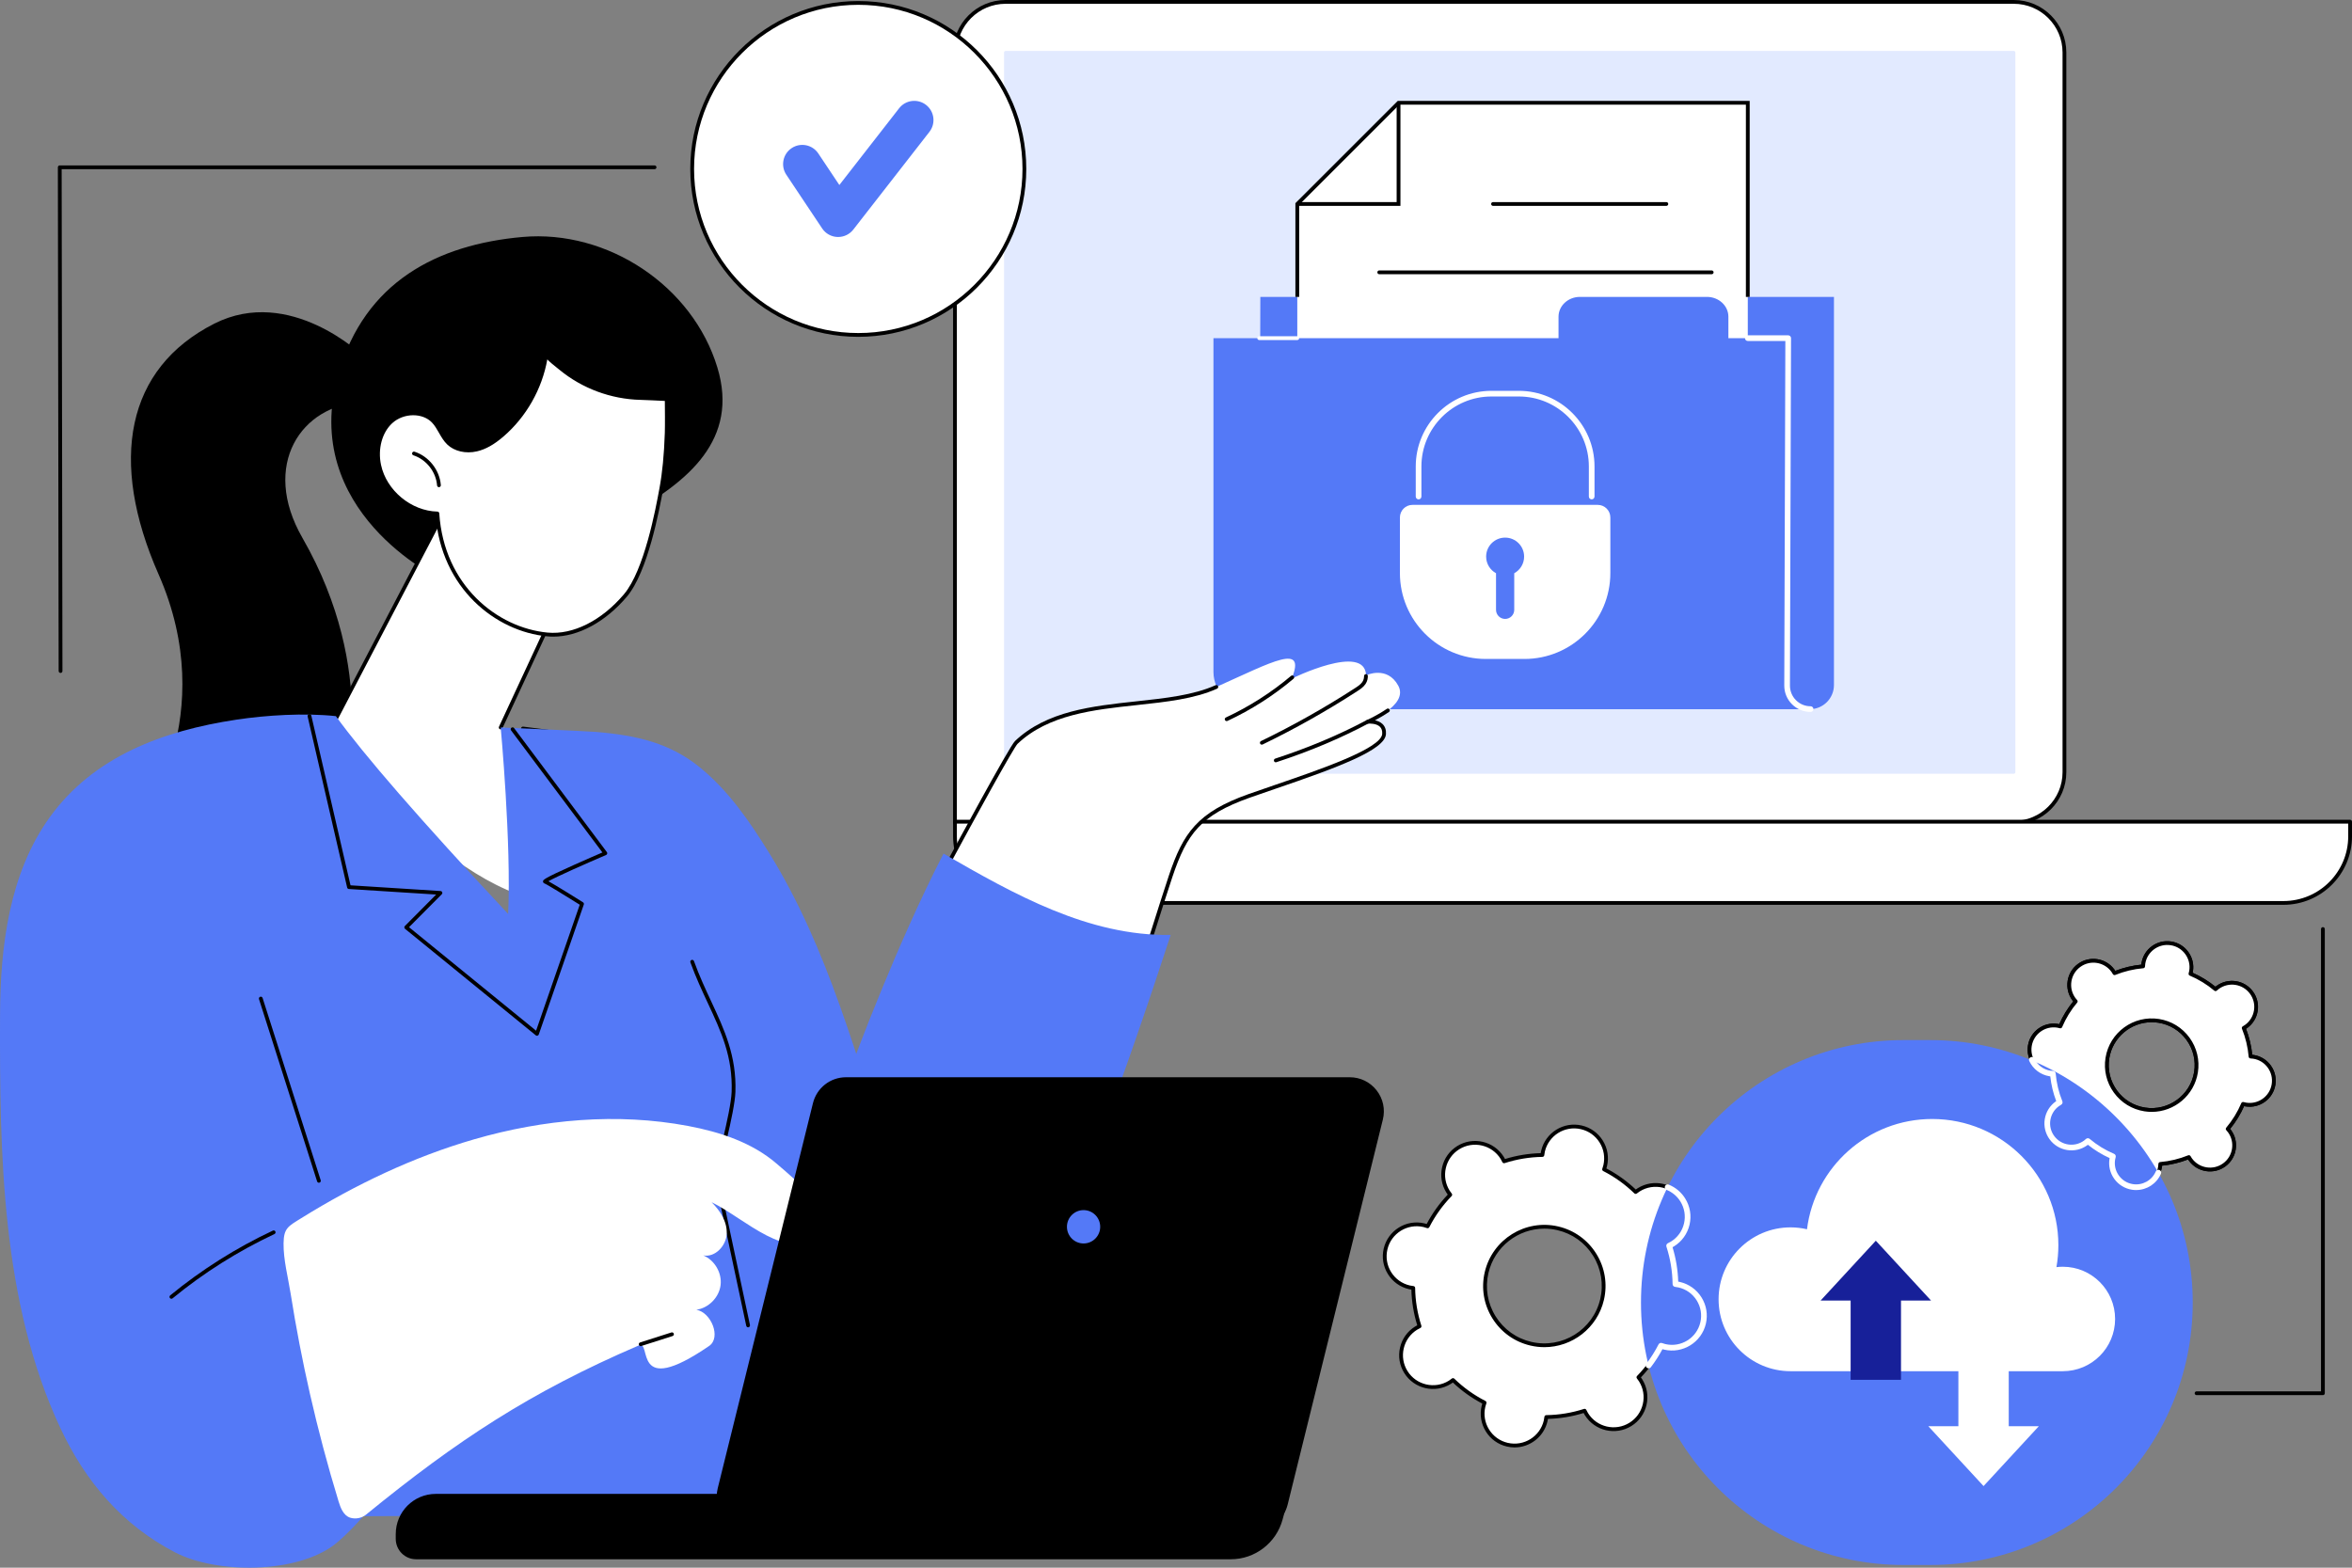 <svg width="321" height="214" viewBox="0 0 321 214" fill="none" xmlns="http://www.w3.org/2000/svg">
<rect x="0" y="0" width="321" height="214" fill="#808080" stroke="none"/>
<g clip-path="url(#clip0_2891_31667)">
<path d="M130.334 112.316V7.16C130.334 3.348 133.43 0.257 137.25 0.257H274.838C278.658 0.257 281.754 3.348 281.754 7.16V105.414C281.754 109.226 278.658 112.317 274.838 112.317H130.334V112.316Z" fill="white"/>
<path d="M274.838 112.575C274.696 112.575 274.58 112.459 274.58 112.316C274.58 112.173 274.696 112.058 274.838 112.058C278.509 112.058 281.496 109.077 281.496 105.413V7.16C281.496 3.497 278.509 0.516 274.838 0.516H137.25C133.579 0.516 130.592 3.497 130.592 7.16V112.316C130.592 112.459 130.476 112.575 130.334 112.575C130.191 112.575 130.075 112.459 130.075 112.316V7.16C130.075 3.212 133.294 0 137.249 0H274.837C278.793 0 282.011 3.212 282.011 7.16V105.414C282.011 109.362 278.792 112.575 274.837 112.575H274.838Z" fill="black"/>
<path d="M137.25 6.95H274.838C274.958 6.95 275.055 7.045 275.055 7.161V105.415C275.055 105.531 274.958 105.625 274.838 105.625H137.802C137.378 105.625 137.033 105.284 137.033 104.864V7.161C137.033 7.045 137.13 6.95 137.25 6.95Z" fill="#E2EAFF"/>
<path d="M311.646 123.257L139.431 123.257C134.41 123.257 130.334 119.18 130.334 114.16V112.167L320.742 112.167V114.16C320.742 119.18 316.665 123.257 311.645 123.257H311.646Z" fill="white"/>
<path d="M311.646 123.514H139.431C134.272 123.514 130.077 119.318 130.077 114.159V112.167C130.077 112.024 130.192 111.908 130.335 111.908H320.743C320.885 111.908 321.001 112.024 321.001 112.167V114.159C321.001 119.318 316.805 123.513 311.647 123.513L311.646 123.514ZM130.592 112.425V114.159C130.592 119.033 134.558 122.998 139.431 122.998H311.646C316.52 122.998 320.484 119.032 320.484 114.159V112.425H130.592Z" fill="black"/>
<path d="M172.011 40.528L171.856 91.726C171.856 94.531 174.318 96.806 177.354 96.806H247.003C248.821 96.806 250.296 95.332 250.296 93.514V40.528H172.011Z" fill="#5479F7"/>
<path d="M190.872 14.031L177.054 27.844V59.018H238.538V14.031H190.872Z" fill="white"/>
<path d="M238.796 59.276H176.796V46.161H177.313V58.76H238.28V46.161H238.796V59.276Z" fill="black"/>
<path d="M238.796 40.528H238.28V14.29H190.979L177.313 27.951V40.528H176.796V27.737L190.766 13.773H238.796V40.528Z" fill="black"/>
<path d="M191.131 28.102H177.054V27.586H190.614V14.031H191.131V28.102Z" fill="black"/>
<path d="M227.423 28.102H203.768C203.626 28.102 203.51 27.986 203.51 27.843C203.51 27.701 203.626 27.585 203.768 27.585H227.423C227.566 27.585 227.682 27.701 227.682 27.843C227.682 27.986 227.566 28.102 227.423 28.102Z" fill="black"/>
<path d="M233.612 37.433H188.239C188.096 37.433 187.98 37.317 187.98 37.175C187.98 37.032 188.096 36.916 188.239 36.916H233.612C233.755 36.916 233.87 37.032 233.87 37.175C233.87 37.317 233.755 37.433 233.612 37.433Z" fill="black"/>
<path d="M235.89 46.161V43.232C235.89 41.739 234.58 40.528 232.964 40.528H215.632C214.016 40.528 212.706 41.739 212.706 43.231V46.16H165.612V91.726C165.612 94.531 168.073 96.806 171.109 96.806L247.109 96.796C245.339 96.796 243.903 95.361 243.904 93.591V93.501L244.052 46.16H235.891L235.89 46.161Z" fill="#5479F7"/>
<path d="M247.109 97.184C246.149 97.184 245.248 96.809 244.568 96.131C243.89 95.453 243.516 94.55 243.517 93.59V93.501L243.664 46.548H238.539C238.325 46.548 238.152 46.374 238.152 46.16C238.152 45.947 238.325 45.773 238.539 45.773H244.052C244.155 45.773 244.254 45.814 244.326 45.887C244.399 45.959 244.44 46.059 244.44 46.162L244.291 93.591C244.291 94.344 244.583 95.052 245.115 95.584C245.648 96.116 246.356 96.41 247.109 96.41C247.323 96.41 247.496 96.583 247.496 96.797C247.496 97.011 247.323 97.184 247.109 97.184Z" fill="white"/>
<path d="M177.054 46.418H171.855C171.712 46.418 171.597 46.303 171.597 46.16C171.597 46.017 171.712 45.901 171.855 45.901H177.054C177.197 45.901 177.313 46.017 177.313 46.16C177.313 46.303 177.197 46.418 177.054 46.418Z" fill="white"/>
<path d="M217.233 68.168C217.019 68.168 216.846 67.995 216.846 67.781V63.674C216.846 58.408 212.56 54.124 207.291 54.124H203.549C198.28 54.124 193.994 58.408 193.994 63.674V67.781C193.994 67.995 193.821 68.168 193.607 68.168C193.393 68.168 193.22 67.995 193.22 67.781V63.674C193.22 57.982 197.854 53.35 203.549 53.35H207.291C212.986 53.35 217.619 57.982 217.619 63.674V67.781C217.619 67.995 217.446 68.168 217.232 68.168H217.233Z" fill="white"/>
<path d="M218.06 68.919H192.779C191.83 68.919 191.059 69.688 191.059 70.639V78.225C191.059 84.701 196.311 89.952 202.791 89.952H208.048C214.527 89.952 219.78 84.701 219.78 78.225V70.639C219.78 69.69 219.009 68.919 218.06 68.919Z" fill="white"/>
<path d="M208.011 75.978C208.011 74.548 206.851 73.388 205.42 73.388C203.988 73.388 202.828 74.548 202.828 75.978C202.828 76.958 203.373 77.811 204.177 78.251V83.245C204.177 83.931 204.733 84.487 205.42 84.487C206.106 84.487 206.663 83.93 206.663 83.245V78.251C207.466 77.811 208.011 76.958 208.011 75.978Z" fill="#5479F7"/>
<path d="M49.481 48.521C49.481 48.521 39.568 38.96 29.255 44.176C17.199 50.273 14.815 62.903 21.64 78.394C30.165 97.744 19.242 112.402 19.242 112.402L46.909 107.23C46.909 107.23 51.823 91.797 41.266 73.406C35.57 63.483 41.108 55.252 49.48 54.889V48.521H49.481Z" fill="black"/>
<path d="M85.857 70.223C93.882 65.757 100.888 60.023 97.909 50.173C94.536 39.018 82.913 31.314 71.3 32.35C59.688 33.386 49.795 38.461 46.18 51.029C40.776 69.822 59.908 78.937 59.908 78.937C59.908 78.937 80.567 73.167 85.856 70.223H85.857Z" fill="black"/>
<path d="M62.98 65.311L44.75 100.211C44.75 100.211 62.968 124.173 77.62 123.229C92.273 122.284 89.542 105.705 78.624 100.557L68.336 99.306L80.759 72.569L62.981 65.311H62.98Z" fill="white"/>
<path d="M78.72 100.641C78.71 100.641 78.698 100.641 78.688 100.638L71.337 99.702C71.195 99.684 71.096 99.554 71.113 99.413C71.132 99.271 71.261 99.172 71.402 99.189L78.753 100.126C78.895 100.144 78.994 100.274 78.977 100.415C78.96 100.545 78.849 100.641 78.72 100.641Z" fill="black"/>
<path d="M44.749 100.469C44.709 100.469 44.668 100.459 44.63 100.439C44.503 100.374 44.454 100.217 44.521 100.091L62.751 65.19C62.813 65.072 62.953 65.021 63.077 65.071L80.855 72.329C80.92 72.356 80.972 72.408 80.997 72.474C81.023 72.54 81.021 72.614 80.991 72.678L68.569 99.415C68.509 99.544 68.355 99.6 68.226 99.54C68.096 99.481 68.041 99.327 68.101 99.198L80.409 72.706L63.099 65.638L44.978 100.331C44.932 100.418 44.843 100.47 44.749 100.47V100.469Z" fill="black"/>
<path d="M90.253 66.727C89.511 70.749 87.996 78.169 85.352 81.291C82.708 84.412 78.792 86.991 74.718 86.611C67.742 85.96 60.341 80.017 59.695 70.094C55.987 70.011 52.523 67.143 51.75 63.516C51.305 61.424 51.774 59.045 53.343 57.589C54.912 56.135 57.653 55.951 59.136 57.493C59.982 58.373 60.336 59.644 61.217 60.487C62.199 61.427 63.706 61.666 65.031 61.359C66.356 61.053 67.522 60.27 68.552 59.382C71.795 56.588 73.97 52.583 74.548 48.343C74.493 48.744 76.239 50.043 76.543 50.294C77.308 50.925 78.127 51.489 78.988 51.978C80.686 52.946 82.546 53.632 84.463 54.004C85.436 54.193 86.426 54.302 87.417 54.324C88.204 54.342 90.995 54.484 90.995 54.484C90.995 54.484 91.034 57.863 90.993 59.094C90.907 61.651 90.719 64.208 90.254 66.726L90.253 66.727Z" fill="white"/>
<path d="M75.493 86.905C75.224 86.905 74.958 86.893 74.693 86.867C67.665 86.211 60.211 80.329 59.454 70.343C55.741 70.143 52.274 67.211 51.499 63.571C50.991 61.191 51.631 58.826 53.167 57.402C54.924 55.773 57.8 55.733 59.322 57.317C59.751 57.762 60.056 58.299 60.352 58.817C60.667 59.369 60.965 59.892 61.395 60.303C62.245 61.116 63.616 61.425 64.974 61.111C66.074 60.856 67.158 60.246 68.384 59.19C71.571 56.444 73.725 52.479 74.292 48.311C74.311 48.17 74.443 48.072 74.582 48.09C74.716 48.109 74.812 48.227 74.805 48.359C74.846 48.503 75.178 48.895 76.496 49.931C76.59 50.005 76.662 50.062 76.706 50.098C77.449 50.712 78.261 51.27 79.115 51.756C80.791 52.712 82.606 53.383 84.511 53.754C85.476 53.941 86.456 54.047 87.422 54.069C88.204 54.087 90.892 54.224 91.006 54.23C91.142 54.236 91.249 54.348 91.251 54.484C91.251 54.518 91.29 57.884 91.249 59.106C91.147 62.148 90.91 64.586 90.506 66.776C89.99 69.569 88.422 78.067 85.547 81.459C82.619 84.916 78.917 86.906 75.492 86.906L75.493 86.905ZM56.401 56.682C55.372 56.682 54.305 57.05 53.518 57.78C52.136 59.062 51.541 61.293 52.003 63.463C52.746 66.957 56.128 69.756 59.701 69.836C59.834 69.84 59.944 69.944 59.952 70.077C60.592 79.916 67.876 85.713 74.741 86.354C78.21 86.678 82.106 84.723 85.154 81.123C87.94 77.835 89.49 69.439 89.998 66.68C90.398 64.516 90.632 62.102 90.734 59.086C90.769 58.066 90.746 55.528 90.737 54.731C90.041 54.696 88.049 54.598 87.41 54.584C86.415 54.562 85.407 54.452 84.413 54.259C82.453 53.879 80.584 53.186 78.858 52.204C77.979 51.703 77.144 51.128 76.377 50.496C76.335 50.461 76.266 50.407 76.177 50.337C75.469 49.78 74.993 49.374 74.696 49.061C73.981 53.1 71.828 56.903 68.721 59.581C67.43 60.694 66.275 61.34 65.09 61.614C63.565 61.967 62.012 61.608 61.039 60.676C60.555 60.213 60.224 59.633 59.904 59.073C59.611 58.56 59.335 58.075 58.95 57.675C58.313 57.011 57.374 56.683 56.401 56.683V56.682Z" fill="black"/>
<path d="M59.908 66.502C59.775 66.502 59.661 66.399 59.651 66.264C59.512 64.415 58.182 62.723 56.417 62.151C56.282 62.106 56.208 61.962 56.251 61.826C56.296 61.69 56.441 61.617 56.576 61.66C58.535 62.295 60.011 64.173 60.165 66.225C60.176 66.368 60.069 66.491 59.928 66.502C59.921 66.502 59.915 66.502 59.908 66.502Z" fill="black"/>
<path d="M190.832 93.594C189.316 90.811 186.44 92.182 186.44 92.182C186.283 87.713 176.293 92.636 176.293 92.636C178.287 87.72 173.714 90.317 166.004 93.773C158.294 97.227 146.419 94.167 139.33 100.901C136.052 104.015 129.05 119.119 129.05 119.119L99.508 182.134C115.999 202.219 135.555 192.371 144.526 167.983C151.995 147.676 158.445 123.553 159.77 119.606C161.81 113.532 163.85 111.004 170.468 108.649C177.086 106.293 189.007 102.819 188.898 100.203C188.817 98.26 186.44 98.612 186.44 98.612C186.44 98.612 192.349 96.377 190.832 93.594Z" fill="white"/>
<path d="M155.565 133.094C155.539 133.094 155.514 133.091 155.489 133.082C155.353 133.04 155.277 132.895 155.319 132.76C155.349 132.667 158.216 123.428 159.527 119.523C161.478 113.712 163.416 110.884 170.383 108.405C171.443 108.027 172.627 107.622 173.879 107.194C180.051 105.083 188.505 102.192 188.641 100.185C188.67 99.754 188.566 99.432 188.323 99.199C187.863 98.758 186.979 98.75 186.679 98.784C186.551 98.799 186.433 98.717 186.4 98.593C186.367 98.469 186.431 98.341 186.549 98.29C186.562 98.285 187.818 97.748 189.278 96.762C189.396 96.683 189.556 96.713 189.636 96.831C189.715 96.949 189.685 97.109 189.567 97.189C188.835 97.683 188.16 98.065 187.655 98.329C188.009 98.403 188.388 98.549 188.679 98.827C189.035 99.168 189.195 99.636 189.155 100.22C189.008 102.396 182.517 104.785 174.045 107.683C172.794 108.111 171.612 108.516 170.555 108.891C163.887 111.264 161.997 113.783 160.015 119.688C158.706 123.586 155.84 132.819 155.811 132.913C155.777 133.024 155.674 133.094 155.564 133.094H155.565Z" fill="black"/>
<path d="M129.355 118.238C129.314 118.238 129.272 118.228 129.232 118.208C129.107 118.14 129.06 117.983 129.128 117.858C130.011 116.225 137.771 101.874 138.52 101.163C142.845 97.053 149.082 96.382 155.112 95.733C159.097 95.304 162.86 94.9 165.897 93.538C166.027 93.48 166.18 93.538 166.238 93.668C166.297 93.798 166.238 93.951 166.108 94.01C162.997 95.403 159.195 95.813 155.169 96.247C149.223 96.886 143.075 97.548 138.875 101.537C138.354 102.033 133.032 111.717 129.582 118.104C129.535 118.19 129.446 118.24 129.355 118.24V118.238Z" fill="black"/>
<path d="M167.415 98.434C167.318 98.434 167.224 98.379 167.181 98.286C167.121 98.157 167.176 98.003 167.306 97.943C170.514 96.446 173.506 94.536 176.202 92.262C176.311 92.17 176.473 92.184 176.565 92.293C176.658 92.401 176.644 92.564 176.535 92.656C173.806 94.959 170.775 96.894 167.526 98.41C167.491 98.426 167.453 98.434 167.417 98.434H167.415Z" fill="black"/>
<path d="M172.214 101.651C172.118 101.651 172.026 101.597 171.981 101.506C171.919 101.377 171.973 101.223 172.101 101.161C176.505 99.028 180.821 96.597 184.929 93.935C185.307 93.69 185.699 93.437 185.936 93.084C186.13 92.796 186.162 92.514 186.168 92.276C186.171 92.133 186.296 92.021 186.432 92.025C186.574 92.028 186.687 92.146 186.683 92.289C186.676 92.584 186.634 92.973 186.364 93.373C186.067 93.812 185.632 94.096 185.21 94.368C181.084 97.041 176.749 99.483 172.326 101.625C172.29 101.643 172.251 101.651 172.214 101.651Z" fill="black"/>
<path d="M174.118 104.06C174.009 104.06 173.909 103.991 173.872 103.882C173.828 103.746 173.902 103.601 174.037 103.557C178.592 102.066 182.678 100.346 186.528 98.301C186.654 98.234 186.81 98.282 186.876 98.407C186.943 98.533 186.895 98.689 186.77 98.755C182.893 100.815 178.782 102.545 174.197 104.046C174.171 104.055 174.144 104.059 174.117 104.059L174.118 104.06Z" fill="black"/>
<path d="M82.902 101.524C82.902 101.524 92.479 103.439 98.463 110.949C105.66 119.981 116.504 144.809 116.504 144.809C116.504 144.809 122.334 128.978 128.774 116.524C138.465 122.115 148.59 127.807 159.776 127.622C154.763 142.927 144.685 172.903 138.108 180.016C123.131 196.211 99.859 193.259 85.275 157.095C70.692 120.931 82.902 101.524 82.902 101.524Z" fill="#5479F7"/>
<path d="M23.863 211.895C16.696 208.16 11.697 202.313 8.264 194.997C0.198 177.802 -0.055 157.545 0.006 138.554C0.036 129.136 1.281 119.202 6.787 111.56C12.748 103.291 22.19 99.755 32.272 98.237C36.334 97.626 41.548 97.297 45.841 97.757C49.669 103.038 57.155 111.703 69.35 124.76C69.805 115.16 68.335 99.306 68.335 99.306C68.335 99.306 79.723 99.779 81.361 99.914C87.036 100.384 91.45 101.484 95.414 104.669C99.377 107.853 102.31 112.124 104.982 116.448C113.149 129.668 116.781 144.26 121.805 158.964C123.583 164.166 125.227 169.601 124.661 175.068C124.02 181.253 122.872 187.156 118.304 191.378C116.836 192.734 115.439 193.949 114.219 194.975C111.917 196.908 106.508 206.701 106.508 206.701L49.602 206.974C49.602 206.974 47.297 209.582 45.676 210.828C40.459 214.842 29.577 214.873 23.862 211.895H23.863Z" fill="#5479F7"/>
<path d="M43.523 161.45C43.415 161.45 43.313 161.379 43.278 161.269L35.348 136.387C35.305 136.251 35.38 136.106 35.515 136.063C35.651 136.02 35.796 136.095 35.839 136.23L43.769 161.113C43.812 161.248 43.737 161.393 43.602 161.437C43.576 161.445 43.549 161.45 43.523 161.45Z" fill="black"/>
<path d="M102.102 181.187C101.982 181.187 101.876 181.104 101.849 180.982L97.45 160.333C97.442 160.292 97.443 160.25 97.453 160.21C97.477 160.127 99.756 151.854 99.853 149.05C100.018 144.257 98.437 140.864 96.605 136.933C95.797 135.199 94.961 133.405 94.226 131.369C94.178 131.235 94.247 131.088 94.381 131.04C94.516 130.992 94.663 131.061 94.711 131.195C95.438 133.209 96.27 134.992 97.073 136.716C98.855 140.54 100.537 144.152 100.369 149.068C100.274 151.836 98.194 159.465 97.968 160.287L102.354 180.875C102.384 181.014 102.295 181.151 102.155 181.181C102.137 181.185 102.119 181.187 102.102 181.187Z" fill="black"/>
<path d="M46.203 204.937C46.48 205.846 46.878 206.874 47.781 207.171C48.495 207.406 49.36 207.243 49.942 206.769C62.428 196.584 72.385 190.025 87.173 183.665C89.052 182.857 86.083 191.062 96.778 183.735C98.466 182.58 97.056 179.13 95.038 178.792C96.707 178.557 98.132 177.115 98.344 175.444C98.557 173.773 97.54 172.02 95.983 171.374C97.6 171.676 99.103 170.066 99.182 168.424C99.26 166.782 98.288 165.262 97.117 164.109C101.59 166.279 107.859 172.607 111.406 168.341C112.355 164.021 109.332 161.721 105.978 158.835C102.624 155.949 98.254 154.519 93.905 153.7C84.235 151.882 74.164 152.786 64.713 155.523C56.396 157.932 48.478 161.717 41.134 166.278C39.329 167.4 38.726 167.64 38.7 169.723C38.67 171.956 39.323 174.41 39.671 176.613C40.396 181.197 41.275 185.757 42.304 190.282C43.425 195.211 44.725 200.101 46.204 204.935L46.203 204.937Z" fill="white"/>
<path d="M87.438 183.756C87.33 183.756 87.228 183.686 87.193 183.576C87.15 183.44 87.224 183.295 87.36 183.252L91.635 181.888C91.771 181.845 91.916 181.92 91.959 182.055C92.003 182.191 91.928 182.336 91.792 182.379L87.517 183.743C87.491 183.751 87.464 183.756 87.438 183.756Z" fill="black"/>
<path d="M23.392 177.289C23.317 177.289 23.243 177.258 23.192 177.195C23.102 177.085 23.117 176.922 23.228 176.832C27.511 173.318 32.226 170.341 37.241 167.985C37.371 167.925 37.524 167.981 37.585 168.109C37.646 168.238 37.59 168.392 37.461 168.453C32.484 170.791 27.805 173.744 23.556 177.231C23.508 177.271 23.449 177.289 23.392 177.289Z" fill="black"/>
<path d="M73.286 141.388C73.228 141.388 73.169 141.368 73.124 141.329L55.277 126.789C55.221 126.743 55.186 126.676 55.182 126.602C55.179 126.529 55.206 126.458 55.257 126.407L59.527 122.111L47.613 121.355C47.499 121.348 47.404 121.266 47.378 121.155L41.986 97.803C41.954 97.664 42.041 97.526 42.178 97.493C42.316 97.46 42.456 97.547 42.488 97.686L47.837 120.851L60.128 121.632C60.228 121.639 60.317 121.703 60.352 121.798C60.389 121.893 60.365 121.999 60.294 122.072L55.824 126.568L73.165 140.696L79.124 123.5C77.351 122.386 74.613 120.698 74.306 120.595C74.192 120.557 74.116 120.458 74.112 120.342C74.102 120.107 74.097 119.966 78.384 118.047C79.967 117.338 81.567 116.646 82.216 116.366L69.749 99.7C69.663 99.585 69.687 99.424 69.8 99.339C69.915 99.253 70.076 99.277 70.162 99.39L82.825 116.318C82.873 116.381 82.888 116.463 82.867 116.539C82.846 116.615 82.792 116.678 82.72 116.71C80.083 117.838 75.965 119.659 74.846 120.293C76.004 120.929 79.162 122.915 79.571 123.172C79.672 123.236 79.717 123.362 79.677 123.475L73.531 141.214C73.502 141.293 73.438 141.354 73.358 141.377C73.334 141.384 73.311 141.387 73.287 141.387L73.286 141.388Z" fill="black"/>
<path d="M167.975 212.85H56.789C55.255 212.85 54.011 211.603 54.011 210.064V209.408C54.011 206.38 56.458 203.927 59.477 203.927H175.987L175.051 207.412C174.189 210.62 171.288 212.85 167.974 212.85H167.975Z" fill="black"/>
<path d="M171.225 208.811H102.469C99.532 208.811 97.376 206.047 98.082 203.189L111.077 150.622C111.576 148.6 113.387 147.181 115.463 147.181H184.219C187.156 147.181 189.312 149.945 188.606 152.803L175.611 205.37C175.112 207.392 173.302 208.811 171.225 208.811Z" fill="black"/>
<path d="M171.225 208.94H102.469C101.033 208.94 99.7 208.29 98.812 207.158C97.921 206.02 97.61 204.562 97.956 203.158L110.951 150.592C111.466 148.508 113.321 147.052 115.462 147.052H184.218C185.654 147.052 186.987 147.702 187.875 148.834C188.766 149.972 189.077 151.429 188.731 152.833L175.736 205.4C175.221 207.484 173.366 208.94 171.225 208.94ZM115.463 147.309C113.442 147.309 111.689 148.684 111.202 150.652L98.208 203.219C97.88 204.545 98.175 205.923 99.016 206.997C99.853 208.067 101.112 208.681 102.469 208.681H171.225C173.247 208.681 175 207.306 175.486 205.338L188.481 152.771C188.808 151.445 188.513 150.068 187.673 148.993C186.834 147.923 185.576 147.309 184.219 147.309H115.463Z" fill="black"/>
<path d="M150.155 167.465C150.155 168.722 149.139 169.742 147.886 169.742C146.632 169.742 145.616 168.722 145.616 167.465C145.616 166.208 146.632 165.188 147.886 165.188C149.139 165.188 150.155 166.208 150.155 167.465Z" fill="#5479F7"/>
<path d="M291.024 162.024C292.823 162.309 294.513 161.082 294.798 159.285C294.819 159.151 294.83 159.018 294.834 158.886C296.193 158.769 297.506 158.45 298.737 157.951C298.801 158.066 298.87 158.18 298.951 158.29C300.021 159.763 302.082 160.09 303.556 159.021C305.029 157.951 305.357 155.89 304.287 154.417C304.207 154.307 304.121 154.205 304.031 154.109C304.887 153.094 305.597 151.945 306.129 150.689C306.256 150.725 306.386 150.757 306.519 150.778C308.318 151.063 310.008 149.836 310.293 148.039C310.578 146.242 309.351 144.552 307.553 144.266C307.418 144.245 307.286 144.235 307.153 144.23C307.036 142.873 306.717 141.559 306.217 140.329C306.333 140.265 306.447 140.196 306.557 140.115C308.03 139.045 308.357 136.985 307.287 135.511C306.217 134.038 304.156 133.711 302.682 134.78C302.572 134.86 302.472 134.946 302.375 135.036C301.359 134.182 300.209 133.471 298.953 132.94C298.989 132.812 299.021 132.682 299.042 132.549C299.327 130.752 298.101 129.062 296.302 128.777C294.503 128.491 292.814 129.718 292.528 131.515C292.507 131.65 292.497 131.782 292.492 131.914C291.133 132.031 289.82 132.35 288.59 132.85C288.525 132.734 288.456 132.62 288.376 132.51C287.306 131.037 285.244 130.711 283.771 131.78C282.297 132.85 281.97 134.91 283.04 136.384C283.119 136.493 283.206 136.595 283.296 136.691C282.44 137.706 281.73 138.856 281.198 140.112C281.07 140.075 280.941 140.044 280.807 140.023C279.009 139.737 277.319 140.964 277.034 142.761C276.748 144.559 277.975 146.249 279.773 146.534C279.908 146.555 280.04 146.565 280.173 146.57C280.29 147.928 280.61 149.241 281.109 150.471C280.993 150.536 280.88 150.605 280.77 150.685C279.296 151.755 278.969 153.816 280.039 155.289C281.109 156.763 283.171 157.089 284.644 156.02C284.754 155.941 284.855 155.854 284.952 155.764C285.968 156.619 287.117 157.33 288.373 157.861C288.337 157.988 288.306 158.118 288.284 158.251C287.999 160.049 289.226 161.738 291.024 162.024ZM292.704 151.447C289.364 150.917 287.086 147.78 287.616 144.442C288.145 141.103 291.283 138.826 294.623 139.356C297.963 139.886 300.241 143.022 299.711 146.361C299.181 149.699 296.044 151.976 292.704 151.447Z" fill="white"/>
<path d="M291.542 162.323C291.358 162.323 291.171 162.309 290.983 162.278C290.046 162.13 289.222 161.625 288.663 160.856C288.106 160.088 287.88 159.149 288.028 158.211C288.039 158.147 288.052 158.08 288.067 158.01C286.948 157.515 285.904 156.875 284.955 156.103C284.9 156.148 284.846 156.191 284.794 156.229C283.207 157.38 280.979 157.027 279.828 155.441C279.271 154.673 279.045 153.734 279.193 152.796C279.342 151.858 279.847 151.035 280.615 150.477C280.669 150.438 280.725 150.4 280.785 150.362C280.344 149.223 280.059 148.032 279.935 146.814C279.863 146.807 279.796 146.799 279.731 146.789C278.793 146.64 277.97 146.135 277.411 145.367C276.853 144.598 276.628 143.659 276.776 142.721C277.084 140.786 278.909 139.462 280.845 139.769C280.909 139.779 280.977 139.792 281.046 139.807C281.542 138.688 282.182 137.644 282.953 136.697C282.907 136.642 282.865 136.588 282.827 136.535C282.269 135.767 282.043 134.828 282.192 133.89C282.34 132.952 282.845 132.129 283.614 131.571C285.201 130.419 287.428 130.774 288.579 132.359C288.618 132.412 288.656 132.469 288.694 132.529C289.834 132.088 291.026 131.803 292.243 131.679C292.25 131.607 292.258 131.541 292.269 131.475C292.576 129.54 294.402 128.216 296.337 128.523C297.275 128.671 298.098 129.176 298.657 129.945C299.215 130.713 299.441 131.652 299.292 132.59C299.282 132.654 299.269 132.721 299.254 132.791C300.373 133.287 301.418 133.926 302.365 134.698C302.42 134.653 302.474 134.61 302.527 134.572C304.114 133.421 306.341 133.774 307.492 135.36C308.05 136.128 308.276 137.067 308.127 138.005C307.979 138.943 307.473 139.766 306.705 140.324C306.651 140.363 306.595 140.401 306.536 140.439C306.976 141.578 307.262 142.769 307.386 143.987C307.457 143.994 307.524 144.002 307.589 144.012C308.527 144.161 309.35 144.666 309.909 145.434C310.467 146.203 310.693 147.142 310.544 148.08C310.237 150.015 308.412 151.339 306.476 151.032C306.412 151.022 306.344 151.009 306.275 150.994C305.779 152.113 305.138 153.157 304.367 154.104C304.413 154.159 304.455 154.213 304.494 154.266C305.052 155.034 305.277 155.973 305.129 156.911C304.98 157.849 304.475 158.672 303.707 159.23C302.12 160.382 299.892 160.027 298.741 158.442C298.703 158.389 298.664 158.332 298.627 158.272C297.488 158.713 296.296 158.998 295.078 159.122C295.072 159.194 295.062 159.26 295.052 159.326C294.775 161.073 293.259 162.323 291.542 162.323ZM284.952 155.505C285.01 155.505 285.07 155.525 285.118 155.566C286.127 156.416 287.257 157.109 288.474 157.623C288.594 157.673 288.658 157.807 288.621 157.932C288.583 158.067 288.557 158.182 288.539 158.292C288.412 159.093 288.605 159.896 289.082 160.554C289.559 161.211 290.263 161.642 291.065 161.769C292.72 162.032 294.281 160.899 294.543 159.244C294.561 159.134 294.571 159.016 294.577 158.876C294.582 158.746 294.683 158.639 294.813 158.628C296.131 158.514 297.419 158.205 298.642 157.71C298.764 157.66 298.902 157.71 298.965 157.823C299.031 157.943 299.096 158.046 299.161 158.135C300.146 159.491 302.05 159.793 303.406 158.809C304.063 158.332 304.495 157.628 304.622 156.827C304.75 156.026 304.557 155.222 304.08 154.565C304.014 154.474 303.938 154.384 303.842 154.281C303.753 154.185 303.75 154.039 303.834 153.939C304.684 152.931 305.377 151.802 305.892 150.586C305.944 150.466 306.076 150.403 306.201 150.438C306.336 150.477 306.451 150.503 306.562 150.52C308.217 150.784 309.778 149.65 310.04 147.997C310.168 147.196 309.975 146.392 309.498 145.735C309.021 145.078 308.317 144.646 307.514 144.52C307.404 144.502 307.286 144.492 307.146 144.486C307.016 144.481 306.91 144.38 306.898 144.25C306.785 142.933 306.476 141.646 305.98 140.424C305.931 140.303 305.98 140.164 306.093 140.101C306.214 140.034 306.317 139.97 306.407 139.904C307.064 139.427 307.496 138.723 307.623 137.922C307.751 137.121 307.558 136.318 307.08 135.661C306.096 134.305 304.192 134.002 302.835 134.987C302.744 135.053 302.654 135.129 302.551 135.224C302.455 135.313 302.309 135.317 302.21 135.233C301.201 134.384 300.072 133.691 298.854 133.176C298.733 133.125 298.67 132.992 298.706 132.867C298.745 132.731 298.771 132.617 298.788 132.507C298.916 131.706 298.723 130.902 298.246 130.245C297.768 129.588 297.064 129.156 296.262 129.03C294.607 128.767 293.046 129.9 292.784 131.555C292.767 131.665 292.756 131.783 292.75 131.923C292.746 132.053 292.644 132.159 292.514 132.171C291.197 132.285 289.91 132.593 288.687 133.088C288.565 133.137 288.427 133.088 288.364 132.974C288.297 132.854 288.233 132.751 288.168 132.662C287.183 131.306 285.278 131.004 283.923 131.989C283.265 132.466 282.834 133.17 282.706 133.971C282.579 134.772 282.772 135.575 283.249 136.232C283.314 136.322 283.392 136.415 283.486 136.517C283.575 136.612 283.579 136.759 283.495 136.858C282.644 137.867 281.952 138.996 281.436 140.213C281.386 140.334 281.254 140.397 281.128 140.36C280.993 140.322 280.877 140.296 280.766 140.279C279.11 140.015 277.552 141.149 277.288 142.803C277.161 143.604 277.354 144.408 277.831 145.064C278.308 145.721 279.012 146.152 279.814 146.279C279.924 146.296 280.045 146.307 280.183 146.313C280.313 146.317 280.419 146.419 280.431 146.549C280.544 147.866 280.853 149.153 281.349 150.375C281.398 150.496 281.349 150.635 281.235 150.698C281.115 150.765 281.012 150.829 280.922 150.894C280.265 151.371 279.833 152.075 279.706 152.876C279.578 153.678 279.771 154.481 280.248 155.137C281.233 156.492 283.137 156.795 284.493 155.811C284.583 155.745 284.677 155.668 284.777 155.573C284.826 155.528 284.89 155.504 284.953 155.504L284.952 155.505ZM293.667 151.781C293.336 151.781 293.001 151.755 292.663 151.701C290.98 151.435 289.501 150.527 288.5 149.148C287.499 147.77 287.094 146.083 287.361 144.401C287.913 140.926 291.188 138.549 294.664 139.1C296.346 139.366 297.826 140.274 298.827 141.653C299.828 143.031 300.232 144.718 299.966 146.4C299.468 149.537 296.749 151.78 293.667 151.78V151.781ZM293.66 139.537C290.828 139.537 288.329 141.599 287.87 144.481C287.625 146.028 287.997 147.578 288.917 148.844C289.837 150.112 291.196 150.945 292.743 151.19C295.939 151.698 298.948 149.512 299.456 146.318C299.701 144.771 299.33 143.222 298.409 141.955C297.489 140.688 296.13 139.855 294.583 139.61C294.273 139.561 293.964 139.537 293.66 139.537Z" fill="black"/>
<path d="M291.024 162.024C292.823 162.309 294.513 161.082 294.798 159.285C294.819 159.151 294.83 159.018 294.834 158.886C296.193 158.769 297.506 158.45 298.737 157.951C298.801 158.066 298.87 158.18 298.951 158.29C300.021 159.763 302.082 160.09 303.556 159.021C305.029 157.951 305.357 155.89 304.287 154.417C304.207 154.307 304.121 154.205 304.031 154.109C304.887 153.094 305.597 151.945 306.129 150.689C306.256 150.725 306.386 150.757 306.519 150.778C308.318 151.063 310.008 149.836 310.293 148.039C310.578 146.242 309.351 144.552 307.553 144.266C307.418 144.245 307.286 144.235 307.153 144.23C307.036 142.873 306.717 141.559 306.217 140.329C306.333 140.265 306.447 140.196 306.557 140.115C308.03 139.045 308.357 136.985 307.287 135.511C306.217 134.038 304.156 133.711 302.682 134.78C302.572 134.86 302.472 134.946 302.375 135.036C301.359 134.182 300.209 133.471 298.953 132.94C298.989 132.812 299.021 132.682 299.042 132.549C299.327 130.752 298.101 129.062 296.302 128.777C294.503 128.491 292.814 129.718 292.528 131.515C292.507 131.65 292.497 131.782 292.492 131.914C291.133 132.031 289.82 132.35 288.59 132.85C288.525 132.734 288.456 132.62 288.376 132.51C287.306 131.037 285.244 130.711 283.771 131.78C282.297 132.85 281.97 134.91 283.04 136.384C283.119 136.493 283.206 136.595 283.296 136.691C282.44 137.706 281.73 138.856 281.198 140.112C281.07 140.075 280.941 140.044 280.807 140.023C279.009 139.737 277.319 140.964 277.034 142.761C276.748 144.559 277.975 146.249 279.773 146.534C279.908 146.555 280.04 146.565 280.173 146.57C280.29 147.928 280.61 149.241 281.109 150.471C280.993 150.536 280.88 150.605 280.77 150.685C279.296 151.755 278.969 153.816 280.039 155.289C281.109 156.763 283.171 157.089 284.644 156.02C284.754 155.941 284.855 155.854 284.952 155.764C285.968 156.619 287.117 157.33 288.373 157.861C288.337 157.988 288.306 158.118 288.284 158.251C287.999 160.049 289.226 161.738 291.024 162.024ZM292.704 151.447C289.364 150.917 287.086 147.78 287.616 144.442C288.145 141.103 291.283 138.826 294.623 139.356C297.963 139.886 300.241 143.022 299.711 146.361C299.181 149.699 296.044 151.976 292.704 151.447Z" fill="white"/>
<path d="M291.542 162.323C291.358 162.323 291.171 162.309 290.983 162.278C290.046 162.13 289.222 161.625 288.663 160.856C288.106 160.088 287.88 159.149 288.028 158.211C288.039 158.147 288.052 158.08 288.067 158.01C286.948 157.515 285.904 156.875 284.955 156.103C284.9 156.148 284.846 156.191 284.794 156.229C283.207 157.38 280.979 157.027 279.828 155.441C279.271 154.673 279.045 153.734 279.193 152.796C279.342 151.858 279.847 151.035 280.615 150.477C280.669 150.438 280.725 150.4 280.785 150.362C280.344 149.223 280.059 148.032 279.935 146.814C279.863 146.807 279.796 146.799 279.731 146.789C278.793 146.64 277.97 146.135 277.411 145.367C276.853 144.598 276.628 143.659 276.776 142.721C277.084 140.786 278.909 139.462 280.845 139.769C280.909 139.779 280.977 139.792 281.046 139.807C281.542 138.688 282.182 137.644 282.953 136.697C282.907 136.642 282.865 136.588 282.827 136.535C282.269 135.767 282.043 134.828 282.192 133.89C282.34 132.952 282.845 132.129 283.614 131.571C285.201 130.419 287.428 130.774 288.579 132.359C288.618 132.412 288.656 132.469 288.694 132.529C289.834 132.088 291.026 131.803 292.243 131.679C292.25 131.607 292.258 131.541 292.269 131.475C292.576 129.54 294.402 128.216 296.337 128.523C297.275 128.671 298.098 129.176 298.657 129.945C299.215 130.713 299.441 131.652 299.292 132.59C299.282 132.654 299.269 132.721 299.254 132.791C300.373 133.287 301.418 133.926 302.365 134.698C302.42 134.653 302.474 134.61 302.527 134.572C304.114 133.421 306.341 133.774 307.492 135.36C308.05 136.128 308.276 137.067 308.127 138.005C307.979 138.943 307.473 139.766 306.705 140.324C306.651 140.363 306.595 140.401 306.536 140.439C306.976 141.578 307.262 142.769 307.386 143.987C307.457 143.994 307.524 144.002 307.589 144.012C308.527 144.161 309.35 144.666 309.909 145.434C310.467 146.203 310.693 147.142 310.544 148.08C310.237 150.015 308.412 151.339 306.476 151.032C306.412 151.022 306.344 151.009 306.275 150.994C305.779 152.113 305.138 153.157 304.367 154.104C304.413 154.159 304.455 154.213 304.494 154.266C305.052 155.034 305.277 155.973 305.129 156.911C304.98 157.849 304.475 158.672 303.707 159.23C302.12 160.382 299.892 160.027 298.741 158.442C298.703 158.389 298.664 158.332 298.627 158.272C297.488 158.713 296.296 158.998 295.078 159.122C295.072 159.194 295.062 159.26 295.052 159.326C294.775 161.073 293.259 162.323 291.542 162.323ZM284.952 155.505C285.01 155.505 285.07 155.525 285.118 155.566C286.127 156.416 287.257 157.109 288.474 157.623C288.594 157.673 288.658 157.807 288.621 157.932C288.583 158.067 288.557 158.182 288.539 158.292C288.412 159.093 288.605 159.896 289.082 160.554C289.559 161.211 290.263 161.642 291.065 161.769C292.72 162.032 294.281 160.899 294.543 159.244C294.561 159.134 294.571 159.016 294.577 158.876C294.582 158.746 294.683 158.639 294.813 158.628C296.131 158.514 297.419 158.205 298.642 157.71C298.764 157.66 298.902 157.71 298.965 157.823C299.031 157.943 299.096 158.046 299.161 158.135C300.146 159.491 302.05 159.793 303.406 158.809C304.063 158.332 304.495 157.628 304.622 156.827C304.75 156.026 304.557 155.222 304.08 154.565C304.014 154.474 303.938 154.384 303.842 154.281C303.753 154.185 303.75 154.039 303.834 153.939C304.684 152.931 305.377 151.802 305.892 150.586C305.944 150.466 306.076 150.403 306.201 150.438C306.336 150.477 306.451 150.503 306.562 150.52C308.217 150.784 309.778 149.65 310.04 147.997C310.168 147.196 309.975 146.392 309.498 145.735C309.021 145.078 308.317 144.646 307.514 144.52C307.404 144.502 307.286 144.492 307.146 144.486C307.016 144.481 306.91 144.38 306.898 144.25C306.785 142.933 306.476 141.646 305.98 140.424C305.931 140.303 305.98 140.164 306.093 140.101C306.214 140.034 306.317 139.97 306.407 139.904C307.064 139.427 307.496 138.723 307.623 137.922C307.751 137.121 307.558 136.318 307.08 135.661C306.096 134.305 304.192 134.002 302.835 134.987C302.744 135.053 302.654 135.129 302.551 135.224C302.455 135.313 302.309 135.317 302.21 135.233C301.201 134.384 300.072 133.691 298.854 133.176C298.733 133.125 298.67 132.992 298.706 132.867C298.745 132.731 298.771 132.617 298.788 132.507C298.916 131.706 298.723 130.902 298.246 130.245C297.768 129.588 297.064 129.156 296.262 129.03C294.607 128.767 293.046 129.9 292.784 131.555C292.767 131.665 292.756 131.783 292.75 131.923C292.746 132.053 292.644 132.159 292.514 132.171C291.197 132.285 289.91 132.593 288.687 133.088C288.565 133.137 288.427 133.088 288.364 132.974C288.297 132.854 288.233 132.751 288.168 132.662C287.183 131.306 285.278 131.004 283.923 131.989C283.265 132.466 282.834 133.17 282.706 133.971C282.579 134.772 282.772 135.575 283.249 136.232C283.314 136.322 283.392 136.415 283.486 136.517C283.575 136.612 283.579 136.759 283.495 136.858C282.644 137.867 281.952 138.996 281.436 140.213C281.386 140.334 281.254 140.397 281.128 140.36C280.993 140.322 280.877 140.296 280.766 140.279C279.11 140.015 277.552 141.149 277.288 142.803C277.161 143.604 277.354 144.408 277.831 145.064C278.308 145.721 279.012 146.152 279.814 146.279C279.924 146.296 280.045 146.307 280.183 146.313C280.313 146.317 280.419 146.419 280.431 146.549C280.544 147.866 280.853 149.153 281.349 150.375C281.398 150.496 281.349 150.635 281.235 150.698C281.115 150.765 281.012 150.829 280.922 150.894C280.265 151.371 279.833 152.075 279.706 152.876C279.578 153.678 279.771 154.481 280.248 155.137C281.233 156.492 283.137 156.795 284.493 155.811C284.583 155.745 284.677 155.668 284.777 155.573C284.826 155.528 284.89 155.504 284.953 155.504L284.952 155.505ZM293.667 151.781C293.336 151.781 293.001 151.755 292.663 151.701C290.98 151.435 289.501 150.527 288.5 149.148C287.499 147.77 287.094 146.083 287.361 144.401C287.913 140.926 291.188 138.549 294.664 139.1C296.346 139.366 297.826 140.274 298.827 141.653C299.828 143.031 300.232 144.718 299.966 146.4C299.468 149.537 296.749 151.78 293.667 151.78V151.781ZM293.66 139.537C290.828 139.537 288.329 141.599 287.87 144.481C287.625 146.028 287.997 147.578 288.917 148.844C289.837 150.112 291.196 150.945 292.743 151.19C295.939 151.698 298.948 149.512 299.456 146.318C299.701 144.771 299.33 143.222 298.409 141.955C297.489 140.688 296.13 139.855 294.583 139.61C294.273 139.561 293.964 139.537 293.66 139.537Z" fill="black"/>
<path d="M205.717 197.211C208.06 197.757 210.404 196.301 210.95 193.958C210.991 193.784 211.016 193.61 211.035 193.436C212.837 193.41 214.598 193.113 216.268 192.573C216.342 192.732 216.423 192.888 216.517 193.04C217.789 195.083 220.475 195.71 222.519 194.44C224.563 193.17 225.19 190.484 223.919 188.441C223.824 188.289 223.719 188.148 223.61 188.011C224.834 186.754 225.88 185.306 226.699 183.702C226.864 183.761 227.032 183.815 227.207 183.856C229.551 184.402 231.894 182.946 232.44 180.604C232.986 178.262 231.53 175.919 229.187 175.372C229.013 175.331 228.838 175.305 228.664 175.287C228.638 173.486 228.341 171.725 227.801 170.056C227.96 169.982 228.117 169.902 228.269 169.807C230.313 168.537 230.94 165.851 229.669 163.808C228.397 161.765 225.711 161.138 223.667 162.408C223.515 162.503 223.374 162.607 223.237 162.717C221.979 161.494 220.531 160.448 218.925 159.628C218.985 159.465 219.039 159.296 219.08 159.122C219.626 156.78 218.17 154.437 215.826 153.89C213.483 153.344 211.139 154.8 210.593 157.142C210.552 157.316 210.526 157.491 210.508 157.665C208.706 157.691 206.945 157.988 205.275 158.528C205.201 158.369 205.12 158.212 205.026 158.06C203.754 156.017 201.068 155.39 199.024 156.66C196.98 157.93 196.353 160.617 197.624 162.659C197.719 162.811 197.824 162.953 197.933 163.09C196.709 164.347 195.663 165.795 194.843 167.399C194.679 167.339 194.511 167.286 194.336 167.245C191.992 166.699 189.649 168.154 189.103 170.497C188.557 172.839 190.013 175.181 192.356 175.729C192.53 175.77 192.705 175.795 192.879 175.814C192.905 177.615 193.202 179.376 193.742 181.045C193.583 181.118 193.426 181.199 193.274 181.294C191.23 182.564 190.603 185.25 191.874 187.293C193.145 189.336 195.832 189.963 197.876 188.693C198.028 188.598 198.169 188.494 198.306 188.384C199.564 189.607 201.012 190.653 202.618 191.472C202.558 191.636 202.504 191.804 202.463 191.979C201.917 194.321 203.373 196.663 205.717 197.211ZM208.933 183.427C204.58 182.412 201.875 178.063 202.89 173.711C203.905 169.361 208.257 166.656 212.609 167.671C216.962 168.687 219.667 173.036 218.652 177.387C217.637 181.737 213.285 184.442 208.933 183.427Z" fill="white"/>
<path d="M206.706 197.583C206.36 197.583 206.009 197.543 205.657 197.461C204.456 197.181 203.436 196.451 202.786 195.404C202.135 194.357 201.931 193.12 202.211 191.919C202.235 191.816 202.265 191.71 202.3 191.598C200.834 190.826 199.486 189.861 198.286 188.722C198.192 188.792 198.1 188.854 198.01 188.91C195.849 190.254 192.997 189.589 191.653 187.429C191.002 186.382 190.798 185.145 191.078 183.945C191.357 182.745 192.088 181.725 193.136 181.075C193.226 181.019 193.322 180.965 193.426 180.912C192.936 179.333 192.666 177.697 192.623 176.042C192.506 176.025 192.399 176.005 192.294 175.98C191.093 175.701 190.073 174.97 189.423 173.923C188.772 172.877 188.568 171.639 188.848 170.44C189.426 167.962 191.912 166.416 194.391 166.995C194.494 167.018 194.6 167.048 194.712 167.083C195.484 165.619 196.45 164.271 197.588 163.072C197.518 162.978 197.456 162.886 197.4 162.796C196.748 161.75 196.545 160.513 196.824 159.313C197.104 158.113 197.835 157.093 198.883 156.443C201.044 155.099 203.896 155.765 205.24 157.925C205.296 158.015 205.349 158.111 205.403 158.216C206.983 157.726 208.619 157.456 210.275 157.413C210.293 157.297 210.314 157.188 210.337 157.085C210.915 154.607 213.402 153.061 215.88 153.64C217.081 153.92 218.101 154.65 218.751 155.697C219.402 156.744 219.606 157.981 219.326 159.181C219.302 159.284 219.273 159.39 219.237 159.502C220.704 160.274 222.051 161.24 223.251 162.378C223.346 162.308 223.437 162.246 223.527 162.19C225.689 160.846 228.54 161.511 229.884 163.671C230.535 164.718 230.739 165.955 230.459 167.155C230.18 168.355 229.449 169.374 228.401 170.024C228.311 170.081 228.215 170.134 228.111 170.188C228.601 171.767 228.871 173.403 228.914 175.058C229.031 175.075 229.139 175.095 229.243 175.12C230.444 175.399 231.464 176.13 232.114 177.177C232.765 178.223 232.969 179.46 232.689 180.66C232.112 183.138 229.624 184.683 227.146 184.105C227.043 184.081 226.937 184.051 226.825 184.015C226.053 185.48 225.087 186.828 223.949 188.027C224.019 188.122 224.081 188.212 224.137 188.303C224.789 189.35 224.992 190.587 224.713 191.788C224.433 192.988 223.702 194.008 222.655 194.658C220.493 196.002 217.642 195.336 216.298 193.176C216.241 193.086 216.188 192.99 216.134 192.885C214.555 193.375 212.918 193.645 211.262 193.688C211.245 193.805 211.223 193.914 211.2 194.016C210.704 196.142 208.802 197.583 206.706 197.583ZM205.775 196.959C207.976 197.471 210.185 196.1 210.698 193.899C210.733 193.752 210.758 193.595 210.779 193.407C210.793 193.277 210.902 193.179 211.032 193.176C212.787 193.152 214.522 192.865 216.189 192.326C216.313 192.286 216.447 192.345 216.502 192.463C216.581 192.631 216.658 192.775 216.736 192.903C217.93 194.822 220.462 195.412 222.382 194.219C223.312 193.642 223.961 192.737 224.21 191.67C224.459 190.604 224.278 189.505 223.699 188.576C223.619 188.447 223.523 188.315 223.408 188.171C223.326 188.069 223.333 187.923 223.424 187.83C224.646 186.574 225.67 185.146 226.469 183.582C226.529 183.467 226.666 183.413 226.787 183.457C226.965 183.522 227.116 183.568 227.264 183.602C229.465 184.116 231.674 182.743 232.188 180.543C232.437 179.477 232.255 178.379 231.677 177.449C231.099 176.519 230.193 175.87 229.126 175.622C228.979 175.587 228.822 175.563 228.634 175.542C228.504 175.528 228.406 175.419 228.403 175.289C228.379 173.535 228.092 171.801 227.552 170.134C227.512 170.01 227.571 169.876 227.689 169.821C227.857 169.743 228.001 169.665 228.13 169.586C229.059 169.008 229.708 168.103 229.958 167.037C230.207 165.97 230.025 164.872 229.446 163.942C228.253 162.023 225.72 161.433 223.801 162.626C223.673 162.705 223.541 162.8 223.396 162.917C223.294 162.999 223.148 162.992 223.054 162.901C221.799 161.68 220.369 160.655 218.806 159.857C218.69 159.797 218.636 159.661 218.681 159.538C218.745 159.361 218.792 159.21 218.827 159.061C219.076 157.996 218.895 156.897 218.316 155.967C217.738 155.037 216.832 154.388 215.765 154.141C213.563 153.627 211.356 155 210.842 157.201C210.808 157.347 210.781 157.508 210.762 157.693C210.748 157.823 210.639 157.921 210.509 157.924C208.754 157.948 207.019 158.235 205.352 158.774C205.227 158.815 205.093 158.755 205.038 158.637C204.96 158.468 204.883 158.325 204.805 158.197C203.611 156.278 201.079 155.688 199.159 156.88C198.229 157.458 197.58 158.363 197.331 159.43C197.082 160.495 197.263 161.594 197.842 162.524C197.921 162.653 198.017 162.785 198.133 162.929C198.215 163.03 198.208 163.176 198.117 163.27C196.895 164.526 195.87 165.955 195.072 167.517C195.012 167.633 194.876 167.687 194.753 167.642C194.579 167.578 194.422 167.531 194.276 167.497C192.077 166.984 189.866 168.357 189.353 170.557C189.104 171.622 189.285 172.721 189.864 173.651C190.442 174.58 191.348 175.229 192.415 175.477C192.562 175.512 192.719 175.537 192.907 175.558C193.037 175.572 193.135 175.681 193.137 175.811C193.162 177.565 193.448 179.299 193.987 180.965C194.027 181.089 193.969 181.224 193.851 181.279C193.679 181.358 193.54 181.433 193.411 181.514C192.481 182.092 191.832 182.997 191.583 184.063C191.334 185.13 191.515 186.228 192.094 187.157C193.288 189.076 195.82 189.667 197.74 188.474C197.868 188.395 198 188.3 198.145 188.183C198.246 188.101 198.393 188.108 198.486 188.199C199.742 189.42 201.172 190.445 202.735 191.243C202.85 191.303 202.904 191.44 202.86 191.561C202.795 191.736 202.749 191.891 202.714 192.038C202.465 193.105 202.646 194.203 203.225 195.133C203.802 196.062 204.709 196.711 205.775 196.96V196.959ZM210.771 183.897C210.144 183.897 209.509 183.826 208.873 183.678C206.701 183.172 204.856 181.851 203.678 179.957C202.501 178.064 202.131 175.826 202.638 173.654C203.683 169.172 208.183 166.376 212.667 167.421C214.838 167.928 216.683 169.249 217.861 171.144C219.039 173.037 219.408 175.275 218.902 177.447C218.004 181.294 214.563 183.898 210.771 183.898V183.897ZM210.77 167.717C207.212 167.717 203.984 170.161 203.142 173.77C202.667 175.807 203.013 177.907 204.118 179.684C205.223 181.46 206.954 182.7 208.992 183.176C213.199 184.156 217.42 181.534 218.401 177.329C218.876 175.291 218.53 173.191 217.425 171.415C216.32 169.639 214.589 168.399 212.551 167.923C211.954 167.784 211.358 167.717 210.771 167.717H210.77Z" fill="black"/>
<path d="M263.446 141.979H259.775C239.995 141.979 223.96 158.014 223.96 177.795V177.816C223.96 197.596 239.995 213.631 259.775 213.631H263.446C283.227 213.631 299.262 197.596 299.262 177.816V177.795C299.262 158.014 283.227 141.979 263.446 141.979Z" fill="#5479F7"/>
<path d="M281.537 172.919C281.241 172.919 280.95 172.937 280.663 172.972C280.835 171.996 280.925 170.99 280.925 169.965C280.925 160.458 273.215 152.75 263.705 152.75C254.926 152.75 247.682 159.316 246.618 167.803C245.897 167.634 245.146 167.544 244.373 167.544C238.949 167.544 234.552 171.94 234.552 177.361C234.552 182.783 238.949 187.178 244.373 187.178H281.537C285.477 187.178 288.669 183.986 288.669 180.048C288.669 176.111 285.476 172.919 281.537 172.919Z" fill="white"/>
<path d="M274.153 194.689V183.873H267.279V194.689H263.175L270.716 202.859L278.258 194.689H274.153Z" fill="white"/>
<path d="M259.448 177.538V188.354H252.574V177.538H248.469L256.011 169.366L263.552 177.538H259.448Z" fill="#172099"/>
<path d="M224.998 186.788C224.916 186.788 224.833 186.762 224.763 186.708C224.593 186.578 224.561 186.335 224.69 186.166C225.321 185.34 225.881 184.451 226.355 183.524C226.443 183.35 226.647 183.269 226.832 183.337C227.004 183.4 227.151 183.444 227.294 183.478C229.425 183.975 231.564 182.646 232.062 180.515C232.303 179.483 232.128 178.418 231.568 177.518C231.008 176.617 230.131 175.99 229.098 175.749C228.955 175.716 228.804 175.69 228.621 175.67C228.427 175.649 228.278 175.487 228.276 175.291C228.251 173.55 227.967 171.829 227.432 170.174C227.371 169.988 227.46 169.787 227.636 169.704C227.8 169.628 227.939 169.553 228.063 169.477C228.963 168.917 229.593 168.041 229.834 167.009C230.074 165.976 229.899 164.912 229.339 164.011C228.89 163.29 228.237 162.741 227.451 162.426C227.253 162.346 227.157 162.12 227.236 161.923C227.316 161.724 227.541 161.628 227.739 161.708C228.679 162.085 229.459 162.741 229.996 163.603C230.665 164.679 230.875 165.951 230.588 167.185C230.3 168.419 229.548 169.467 228.472 170.135C228.408 170.175 228.34 170.215 228.268 170.254C228.731 171.777 228.992 173.354 229.043 174.949C229.124 174.963 229.2 174.978 229.275 174.996C230.508 175.283 231.557 176.034 232.226 177.11C232.895 178.186 233.106 179.458 232.818 180.692C232.224 183.239 229.667 184.827 227.119 184.233C227.046 184.215 226.97 184.195 226.891 184.172C226.431 185.034 225.898 185.862 225.307 186.636C225.231 186.735 225.115 186.788 224.999 186.788H224.998Z" fill="white"/>
<path d="M291.545 162.452C291.352 162.452 291.158 162.436 290.964 162.406C289.992 162.252 289.138 161.729 288.559 160.932C287.982 160.136 287.748 159.163 287.902 158.191C287.908 158.156 287.914 158.121 287.921 158.086C286.859 157.607 285.865 156.997 284.957 156.269C284.928 156.291 284.9 156.313 284.872 156.333C283.228 157.526 280.919 157.16 279.725 155.517C279.148 154.721 278.914 153.748 279.068 152.776C279.223 151.804 279.746 150.951 280.543 150.373C280.571 150.352 280.6 150.332 280.631 150.311C280.219 149.223 279.948 148.089 279.82 146.931C279.784 146.927 279.749 146.922 279.714 146.916C278.503 146.724 277.471 145.945 276.952 144.835C276.862 144.64 276.945 144.41 277.139 144.32C277.332 144.229 277.563 144.313 277.653 144.507C278.064 145.385 278.88 146 279.835 146.152C279.941 146.169 280.055 146.179 280.189 146.184C280.384 146.191 280.543 146.343 280.56 146.537C280.673 147.841 280.978 149.116 281.469 150.326C281.543 150.507 281.469 150.714 281.298 150.81C281.183 150.875 281.084 150.936 280.998 150.998C280.369 151.455 279.956 152.129 279.833 152.896C279.711 153.664 279.895 154.433 280.352 155.061C281.295 156.359 283.119 156.648 284.417 155.705C284.502 155.643 284.591 155.568 284.688 155.478C284.831 155.345 285.051 155.339 285.201 155.466C286.201 156.308 287.318 156.993 288.524 157.503C288.704 157.579 288.799 157.777 288.745 157.966C288.708 158.096 288.683 158.205 288.666 158.311C288.544 159.078 288.729 159.847 289.185 160.475C289.642 161.104 290.316 161.517 291.084 161.639C292.402 161.848 293.689 161.139 294.215 159.915C294.299 159.719 294.527 159.629 294.723 159.712C294.92 159.796 295.011 160.024 294.927 160.22C294.34 161.589 292.999 162.448 291.546 162.449L291.545 162.452Z" fill="white"/>
<path d="M317.029 190.447H299.787C299.644 190.447 299.528 190.332 299.528 190.189C299.528 190.046 299.644 189.93 299.787 189.93H316.77V126.818C316.77 126.675 316.886 126.56 317.029 126.56C317.171 126.56 317.287 126.675 317.287 126.818V190.189C317.287 190.332 317.171 190.447 317.029 190.447Z" fill="black"/>
<path d="M117.138 45.722C129.658 45.722 139.807 35.576 139.807 23.061C139.807 10.546 129.658 0.4 117.138 0.4C104.618 0.4 94.469 10.546 94.469 23.061C94.469 35.576 104.618 45.722 117.138 45.722Z" fill="white"/>
<path d="M117.138 45.98C104.495 45.98 94.21 35.698 94.21 23.061C94.21 10.423 104.497 0.142 117.138 0.142C129.779 0.142 140.066 10.423 140.066 23.061C140.066 35.698 129.781 45.98 117.138 45.98ZM117.138 0.657C104.781 0.657 94.726 10.707 94.726 23.059C94.726 35.412 104.78 45.462 117.138 45.462C129.496 45.462 139.55 35.412 139.55 23.059C139.55 10.707 129.496 0.657 117.138 0.657Z" fill="black"/>
<path d="M114.388 32.35C114.356 32.35 114.323 32.35 114.292 32.349C113.45 32.319 112.674 31.885 112.208 31.184L107.319 23.854C106.515 22.65 106.84 21.023 108.046 20.22C109.249 19.417 110.877 19.743 111.68 20.946L114.554 25.254L122.712 14.779C123.601 13.636 125.247 13.433 126.389 14.322C127.532 15.21 127.737 16.857 126.848 17.998L116.458 31.34C115.959 31.979 115.196 32.35 114.39 32.35H114.388Z" fill="#5479F7"/>
<path d="M8.264 91.859C8.122 91.859 8.007 91.743 8.006 91.602L7.898 22.837C7.898 22.768 7.925 22.703 7.974 22.655C8.022 22.607 8.088 22.579 8.157 22.579H89.334C89.477 22.579 89.593 22.695 89.593 22.837C89.593 22.98 89.477 23.096 89.334 23.096H8.415L8.522 91.603C8.522 91.746 8.407 91.861 8.264 91.861V91.859Z" fill="black"/>
</g>
<defs>
<clipPath id="clip0_2891_31667">
<rect width="321" height="214" fill="white"/>
</clipPath>
</defs>
</svg>
